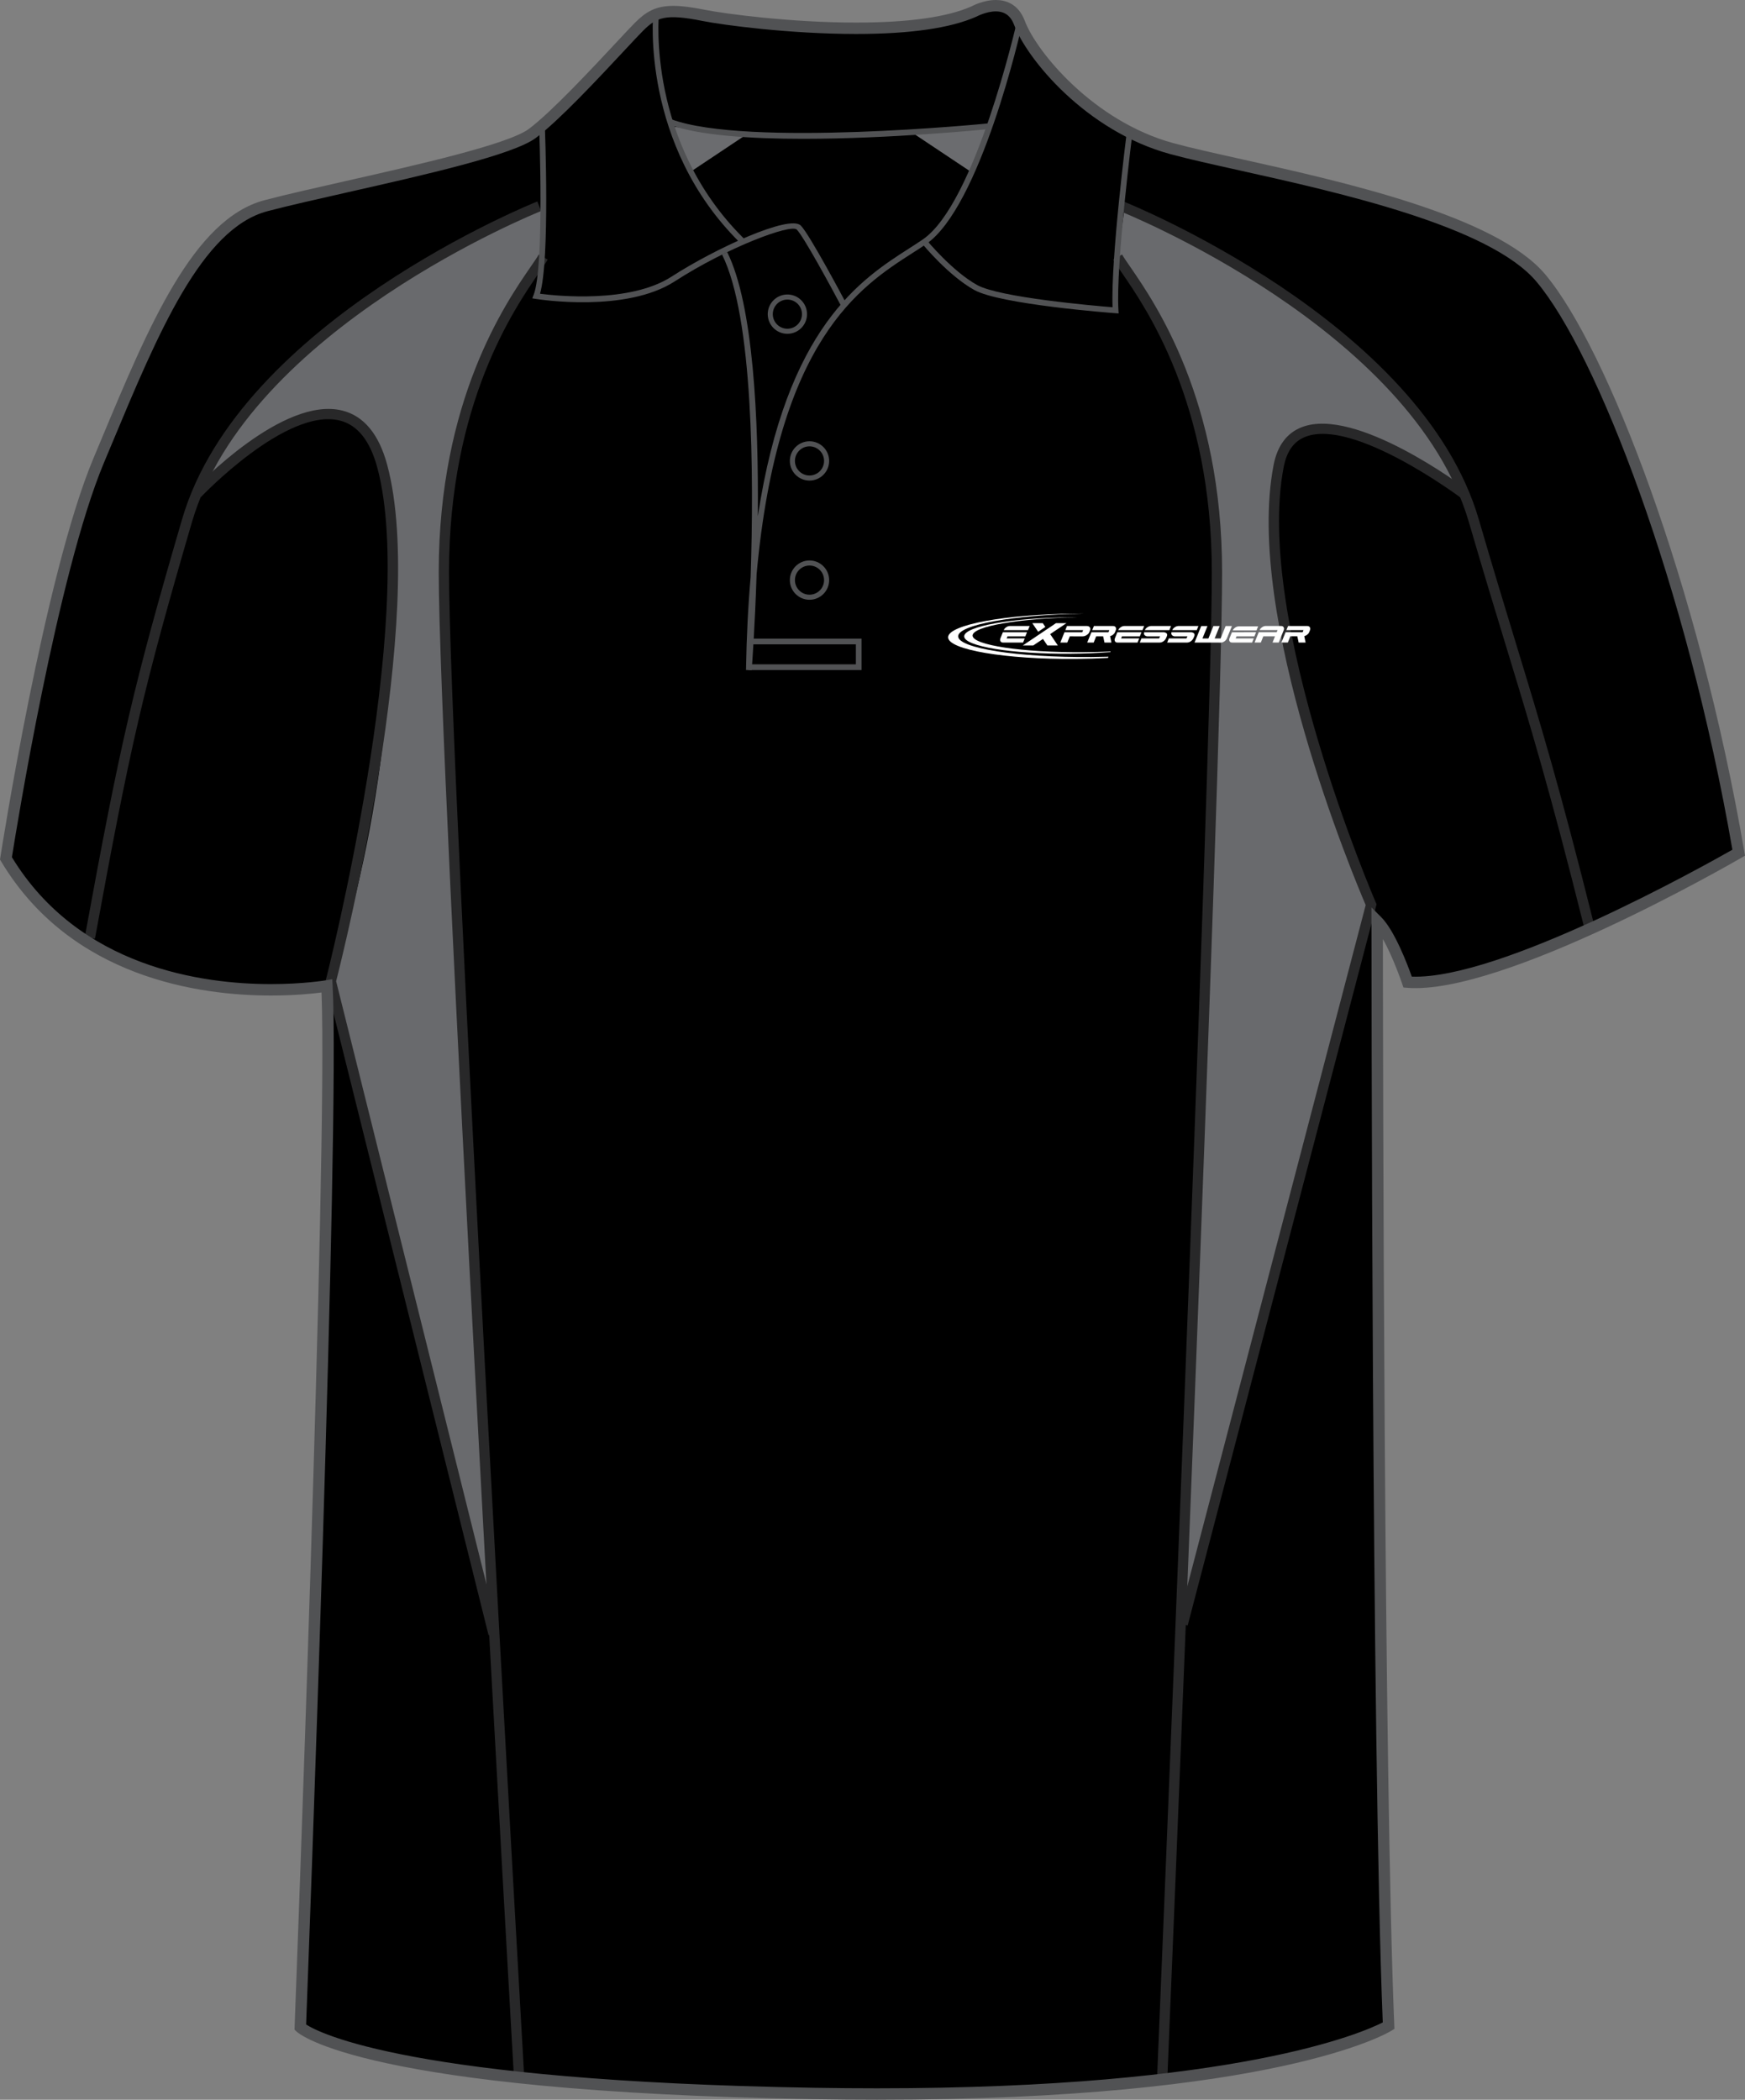 <?xml version="1.0" encoding="utf-8"?>
<!-- Generator: Adobe Illustrator 15.1.0, SVG Export Plug-In . SVG Version: 6.00 Build 0)  -->
<!DOCTYPE svg PUBLIC "-//W3C//DTD SVG 1.1//EN" "http://www.w3.org/Graphics/SVG/1.1/DTD/svg11.dtd">
<svg version="1.1" id="Layer_1" xmlns="http://www.w3.org/2000/svg" xmlns:xlink="http://www.w3.org/1999/xlink" x="0px" y="0px"
	 width="664.976px" height="800.002px" viewBox="0 0 664.976 800.002" enable-background="new 0 0 664.976 800.002"
	 xml:space="preserve">
<rect x="0" y="0" width="664.976" height="800.002" fill="#808080" stroke="none"/>
<g id="back" display="none">
</g>
<g id="front">
	<path id="primary" d="M124.589,376.729c0,0-90.337,9.721-122.319-48.589c0,0,16.462-106.569,35.312-151.524
		c18.854-44.954,36.251-89.912,63.808-97.16c27.553-7.25,89.909-18.85,101.506-27.549c11.602-8.702,34.801-34.804,40.603-40.603
		c5.803-5.802,10.154-7.255,24.652-4.353c14.502,2.9,76.855,10.154,102.962-1.449c0,0,13.052-7.25,17.399,4.35
		c4.352,11.601,26.104,39.153,58.001,47.853c31.904,8.702,117.453,21.751,140.66,49.303
		c23.207,27.552,58.014,117.461,75.408,218.968c0,0-89.912,52.203-126.158,49.302c0,0-5.805-17.399-11.604-23.201
		c0,0,0,316.421,4.35,420.827c0,0-46.397,28.711-218.959,25.813c-172.563-2.9-195.766-25.23-195.766-25.23
		S127.489,433.288,124.589,376.729z"/>
	<g id="secondary">
		<path fill="#696A6D" d="M557.739,188.021c0,0-77.021-62.662-73.104,11.749c3.916,74.411,37.856,144.906,37.856,144.906
			l-73.104,278.062l14.36-378.582c0,0,7.833-86.16-37.858-146.211l2.611-18.276C428.499,79.668,527.713,117.526,557.739,188.021z"/>
		<path fill="#696A6D" d="M75.158,188.021c0,0,67.016-75.716,73.105,11.749c6.59,94.651-22.193,174.062-22.193,174.062
			l61.356,248.473l-18.276-378.146c0,0-7.833-86.16,37.858-146.211l-0.438-17.843C206.573,80.104,105.184,117.526,75.158,188.021z"
			/>
	</g>
	<g id="outline">
		<path fill="#282829" d="M444.818,792.527l-3.911-0.166c0.209-5,20.882-500.796,20.882-574.317
			c0-64.38-24.941-100.56-34.329-114.18c-1.434-2.078-2.563-3.721-3.269-4.95l3.398-1.943c0.62,1.086,1.711,2.666,3.098,4.671
			c9.575,13.896,35.021,50.803,35.021,116.402C465.704,291.645,445.027,787.527,444.818,792.527z"/>
		<path fill="#282829" d="M603.705,353.42c-13.229-52.916-20.475-76.67-29.646-106.743c-4.051-13.276-8.643-28.322-14.281-47.662
			C538.227,125.134,427.81,80.843,426.697,80.405l1.438-3.646c1.134,0.447,113.319,45.454,135.399,121.157
			c5.635,19.315,10.225,34.352,14.271,47.615c9.191,30.13,16.451,53.926,29.701,106.935L603.705,353.42z"/>
		<path fill="#282829" d="M452.588,619.318l-3.789-0.994l71.633-273.492c-4.189-9.749-46.258-109.847-35.104-167.626
			c1.428-7.394,5.059-12.26,10.788-14.467c20.466-7.893,61.089,22.422,62.806,23.718l-2.354,3.128
			c-0.4-0.304-40.598-30.29-59.042-23.191c-4.447,1.713-7.18,5.493-8.348,11.554c-11.254,58.31,34.652,164.876,35.117,165.947
			l0.273,0.621l-0.172,0.655L452.588,619.318z"/>
		<path fill="#282829" d="M195.915,792.559c-0.287-5-28.722-500.898-28.722-574.512c0-65.599,25.446-102.506,35.025-116.402
			c1.38-2.005,2.472-3.588,3.091-4.671l3.399,1.943c-0.7,1.229-1.834,2.873-3.269,4.95c-9.388,13.621-34.331,49.8-34.331,114.18
			c0,73.504,28.431,569.288,28.718,574.288L195.915,792.559z"/>
		<path fill="#282829" d="M36.18,357.646l-3.854-0.704c13.655-74.684,18.501-95.489,37.032-159.028
			C91.441,122.21,203.632,77.204,204.763,76.757l1.435,3.646c-1.109,0.438-111.54,44.755-133.08,118.61
			C54.638,262.382,49.805,283.139,36.18,357.646z"/>
		<path fill="#282829" d="M186.18,622.996l-62.129-249.172l0.123-0.48c0.353-1.371,35.063-137.837,19.587-195.257
			c-2.739-10.164-7.527-16.171-14.229-17.855c-20.353-5.125-52.626,28.79-52.95,29.136l-2.851-2.688
			c1.383-1.47,34.158-35.931,56.753-30.248c8.181,2.058,13.921,9,17.058,20.638c15.437,57.261-16.809,186.387-19.45,196.771
			l61.89,248.209L186.18,622.996z"/>
	</g>
	<g id="secondary_1_">
		<path fill="#6B6C6F" d="M369.753,65.308l-21.539-14.36l28.066-2.611C376.281,48.337,373.018,60.739,369.753,65.308z"/>
		<path fill="#6B6C6F" d="M263.361,65.308l21.54-14.36l-28.067-2.611C256.833,48.337,260.098,60.739,263.361,65.308z"/>
	</g>
	<path fill="#515254" d="M306.104,52.886c-20.313,0-39.931-1.293-51.022-5.4l0.754-2.039c28.8,10.663,119.861,1.663,120.781,1.569
		l0.22,2.165C374.496,49.413,339.387,52.886,306.104,52.886z"/>
	<path fill="#515254" d="M334.239,800.002c-7.833,0-15.932-0.068-24.073-0.205c-171.449-2.883-196.264-24.9-197.236-25.838
		l-0.703-0.678l0.037-0.975c0.127-3.354,12.673-331.775,10.261-394.164c-3.438,0.45-10.29,1.157-19.28,1.157
		c-26.988,0-76.236-6.643-102.84-51.132L0,327.494l0.12-0.775c0.166-1.071,16.723-107.351,35.456-152.033l2.987-7.138
		c18.07-43.274,35.138-84.145,62.271-91.282c8.051-2.12,19.123-4.622,30.847-7.272c27.646-6.25,62.059-14.026,69.91-19.916
		c8.549-6.413,23.958-22.925,33.162-32.788c3.201-3.428,5.729-6.139,7.203-7.614c4.082-4.081,7.784-6.442,14.648-6.442
		c3.078,0,6.882,0.476,11.971,1.494c7.626,1.525,32.733,4.873,57.657,4.873c19.973,0,34.772-2.077,43.994-6.175
		C370.237,2.411,374.628,0,379.462,0c3.688,0,8.605,1.387,11.081,7.998c4.393,11.703,26.145,38.227,56.537,46.52
		c6.681,1.822,15.717,3.832,26.173,6.159c38.546,8.577,96.794,21.54,115.581,43.84c23.559,27.976,58.387,117.917,75.885,220
		l0.256,1.489l-1.309,0.76c-3.598,2.091-91.059,52.502-127.426,49.591l-1.436-0.113l-0.453-1.366
		c-0.047-0.13-3.389-10.065-7.369-17.106c0.039,46.578,0.402,319.252,4.346,413.956l0.055,1.271l-1.08,0.668
		C528.571,774.736,485.973,800.002,334.239,800.002z M116.654,771.328c5.063,3.281,40.023,21.535,193.589,24.115
		c8.117,0.137,16.19,0.203,23.996,0.203c137.213,0,185.17-21.266,192.695-25.102c-4.248-104.625-4.299-416.409-4.299-419.561v-5.25
		l3.715,3.71c5.16,5.162,10.104,18.302,11.646,22.651c33.656,1.22,111.145-42.069,122.178-48.349
		c-17.455-100.732-51.596-189.038-74.672-216.434c-17.832-21.174-75.221-33.944-113.188-42.396
		c-10.518-2.339-19.597-4.36-26.374-6.208c-32.292-8.809-54.666-36.383-59.469-49.188c-1.306-3.483-3.599-5.174-7.01-5.174
		c-3.661,0-7.265,1.945-7.303,1.963c-9.948,4.434-25.345,6.637-45.929,6.637c-25.248,0-50.751-3.404-58.511-4.956
		c-14.134-2.825-17.501-1.428-22.688,3.757c-1.42,1.421-3.927,4.107-7.099,7.506c-9.907,10.613-24.877,26.654-33.734,33.3
		c-8.598,6.448-42.049,14.009-71.562,20.678c-11.686,2.642-22.723,5.135-30.697,7.235c-25.054,6.592-41.72,46.5-59.364,88.752
		l-2.989,7.146C21.898,218.551,6.081,316.836,4.538,326.601c25.596,42.046,72.774,48.342,98.702,48.342
		c12.466,0,20.889-1.438,20.974-1.451l2.417-0.421l0.126,2.452C129.552,429.898,117.484,749.496,116.654,771.328z"/>
	<path fill="#515254" d="M320.492,116.513c-3.813-7.201-14.276-26.456-16.859-29.038c-2.265-2.256-26.555,6.816-46.494,19.72
		c-18.625,12.052-51.575,6.911-52.97,6.687l-1.343-0.217l0.504-1.261c4.214-10.538,2.12-64.266,2.102-64.809l2.172-0.085
		c0.086,2.15,1.996,51.126-1.815,64.403c6.28,0.82,34.245,3.757,50.167-6.543c16.396-10.607,44.918-23.73,49.212-19.43
		c3.342,3.34,16.681,28.488,17.246,29.559L320.492,116.513z"/>
	<path fill="#515254" d="M281.886,92.373c-37.72-37.324-32.997-86.852-32.945-87.348l2.162,0.227
		c-0.05,0.486-4.646,49.007,32.31,85.575L281.886,92.373z"/>
	<path fill="#515254" d="M286.454,255.364l-2.172-0.102c0.214-12.893,0.822-24.681,1.772-35.492
		c1.255-38.903,0.996-98.998-10.903-122.789l1.944-0.974c10.019,20.04,12.018,63.979,11.693,100.677
		c11.022-72.157,39.403-90.348,57.734-102.092c1.82-1.167,3.535-2.266,5.11-3.344c20.074-13.737,35.652-82.037,35.813-82.727
		l2.122,0.478c-0.639,2.846-15.926,69.828-36.702,84.042c-1.594,1.089-3.327,2.201-5.168,3.378
		c-19.717,12.634-51.252,32.833-59.372,122.311C287.674,238.906,286.582,253.667,286.454,255.364z"/>
	<path fill="#515254" d="M426.283,119.425l-1.247-0.094c-1.784-0.133-43.854-3.344-53.737-8.833
		c-9.854-5.478-19.481-17.169-19.888-17.666l1.684-1.375c0.098,0.117,9.774,11.866,19.267,17.138
		c8.56,4.757,44.48,7.888,51.614,8.47c-0.732-18.311,5.25-65.432,5.51-67.474l2.157,0.274c-0.066,0.51-6.502,51.213-5.434,68.312
		L426.283,119.425z"/>
	<path fill="none" stroke="#515254" stroke-width="1.666" stroke-miterlimit="10" d="M276.123,96.493"/>
	<polygon fill="#515254" points="328.327,255.28 285.342,255.28 285.342,253.105 326.153,253.105 326.153,245.493 285.911,245.493 
		285.911,243.318 328.327,243.318 	"/>
	<path fill="#515254" d="M308.481,228.513c-4.128,0-7.488-3.359-7.488-7.487c0-4.13,3.36-7.491,7.488-7.491
		c4.127,0,7.487,3.361,7.487,7.491C315.966,225.156,312.608,228.513,308.481,228.513z M308.481,215.47
		c-3.063,0-5.554,2.492-5.554,5.556s2.489,5.553,5.554,5.553c3.062,0,5.553-2.491,5.553-5.553
		C314.033,217.962,311.542,215.47,308.481,215.47z"/>
	<path fill="#515254" d="M308.481,183.102c-4.128,0-7.488-3.36-7.488-7.491c0-4.128,3.36-7.488,7.488-7.488
		c4.127,0,7.487,3.36,7.487,7.488C315.966,179.742,312.608,183.102,308.481,183.102z M308.481,170.058
		c-3.063,0-5.554,2.491-5.554,5.553c0,3.065,2.489,5.556,5.554,5.556c3.062,0,5.553-2.494,5.553-5.556
		S311.542,170.058,308.481,170.058z"/>
	<path fill="#515254" d="M300.053,127.182c-4.13,0-7.488-3.36-7.488-7.491c0-4.128,3.36-7.489,7.488-7.489
		c4.127,0,7.485,3.361,7.485,7.489C307.536,123.822,304.18,127.182,300.053,127.182z M300.053,114.138
		c-3.063,0-5.559,2.491-5.559,5.554c0,3.064,2.493,5.556,5.559,5.556c3.063,0,5.554-2.494,5.554-5.556
		C305.606,116.629,303.115,114.138,300.053,114.138z"/>
	<g>
		<path fill="#FFFFFF" d="M406.399,237.422h-3.988l-12.636,8.488h3.985l3.688-2.477l1.678,2.477h3.985l-2.919-4.32L406.399,237.422
			L406.399,237.422z M393.384,237.422h3.992l0.977,1.439l-2.736,1.851L393.384,237.422L393.384,237.422z"/>
		<g>
			<path fill="#FFFFFF" d="M478.823,240.184l0.622-1.533h-7.423c-0.443,0-0.895,0.16-1.346,0.473
				c-0.413,0.294-0.711,0.649-0.896,1.062C472.797,240.187,475.812,240.184,478.823,240.184L478.823,240.184z"/>
			<g>
				<path fill="#FFFFFF" d="M465.255,244.826c0.443,0,0.897-0.162,1.358-0.482c0.452-0.324,0.771-0.714,0.951-1.173l1.88-4.642
					h-2.392l-1.905,4.733h-2.271l1.912-4.733h-2.387l-1.912,4.733h-2.265l1.91-4.733h-2.386l-2.545,6.296L465.255,244.826
					L465.255,244.826z"/>
				<path fill="#FFFFFF" d="M494.378,242.432l0.506,2.384h2.641l-0.498-2.444c0.75-0.175,1.551-0.75,1.852-1.47l0.291-0.738
					c0.191-0.453,0.186-0.844-0.027-1.173c-0.188-0.324-0.52-0.483-1.008-0.483h-7.288l-0.63,1.577h6.511l-0.326,0.784
					c-1.266,0-4.911,0-6.5,0l-1.588,3.937h2.448l0.963-2.376h2.654L494.378,242.432L494.378,242.432z"/>
				<path fill="#FFFFFF" d="M470.891,243.242l0.319-0.791h6.81l0.638-1.585c-3.075,0-6.133,0.01-9.194,0.01l-0.918,2.277
					c-0.184,0.462-0.179,0.851,0.012,1.172c0.184,0.324,0.505,0.483,0.975,0.483h7.618l0.627-1.567L470.891,243.242L470.891,243.242
					z"/>
				<path fill="#FFFFFF" d="M481.413,242.446l-0.943,2.36h-2.384l1.589-3.934h3.786h3.039l0.337-0.799h-6.842
					c0.188-0.421,0.492-0.784,0.921-1.083c0.459-0.321,0.918-0.483,1.369-0.483h5.918c0.454,0,0.775,0.162,0.961,0.483
					c0.188,0.316,0.194,0.685,0.028,1.104l-1.899,4.713h-2.366l0.943-2.36L481.413,242.446L481.413,242.446z"/>
			</g>
		</g>
		<g>
			<path fill="#FFFFFF" d="M383.604,243.246l0.314-0.791h6.813l0.638-1.582c-3.075,0-6.132,0.008-9.199,0.008l-0.916,2.277
				c-0.186,0.461-0.176,0.853,0.016,1.174c0.184,0.321,0.504,0.483,0.971,0.483h7.621l0.63-1.569H383.604L383.604,243.246z
				 M391.742,240.082l0.633-1.569h-7.588c-0.454,0-0.913,0.162-1.37,0.486c-0.428,0.301-0.729,0.663-0.92,1.086
				C385.577,240.085,388.662,240.082,391.742,240.082L391.742,240.082z"/>
			<path fill="#FFFFFF" d="M409.003,242.451h1.524h2.061c0.515,0,1.017-0.165,1.499-0.486c0.505-0.329,0.808-0.609,0.989-1.053
				l0.304-0.75c0.178-0.448,0.15-0.834-0.087-1.163c-0.225-0.324-0.6-0.486-1.114-0.486h-7.578l-0.632,1.567h6.785l-0.345,0.804
				c-1.208,0-4.972,0-6.767,0l-1.584,3.929h2.664l0.942-2.365h1.336L409.003,242.451L409.003,242.451z"/>
			<path fill="#FFFFFF" d="M420.383,242.439l0.509,2.384h2.637l-0.495-2.444c0.752-0.175,1.551-0.749,1.846-1.47l0.299-0.738
				c0.188-0.455,0.178-0.847-0.031-1.173c-0.183-0.324-0.52-0.486-1.005-0.486h-7.281l-0.645,1.577h6.519l-0.331,0.784
				c-1.26,0-4.906,0-6.497,0l-1.594,3.937h2.456l0.958-2.374h2.658L420.383,242.439L420.383,242.439z"/>
			<path fill="#FFFFFF" d="M427.23,243.246l0.314-0.791h6.813l0.638-1.582c-3.075,0-6.133,0.008-9.2,0.008l-0.915,2.277
				c-0.181,0.461-0.181,0.853,0.015,1.174c0.182,0.321,0.508,0.483,0.975,0.483h7.618l0.63-1.569H427.23L427.23,243.246z
				 M435.368,240.082l0.632-1.569h-7.588c-0.459,0-0.913,0.162-1.372,0.486c-0.423,0.301-0.729,0.663-0.917,1.086
				C429.203,240.085,432.288,240.082,435.368,240.082L435.368,240.082z"/>
			<path fill="#FFFFFF" d="M442.084,242.451h-4.932c-0.255,0-0.464-0.11-0.646-0.207c-0.176-0.102-0.317-0.219-0.421-0.366
				c-0.097-0.145-0.148-0.314-0.163-0.504c-0.011-0.154,0.022-0.318,0.071-0.499c2.483,0,4.965,0,7.445,0
				c0.26,0,0.487,0.078,0.684,0.154c0.196,0.075,0.354,0.175,0.464,0.3c0.112,0.125,0.178,0.277,0.196,0.454
				c0.022,0.179-0.016,0.379-0.109,0.602l-0.279,0.668c-0.188,0.449-0.545,0.95-1.029,1.279c-0.479,0.321-0.969,0.483-1.469,0.483
				h-7.542l0.612-1.574h6.741L442.084,242.451L442.084,242.451z M436.276,240.087c0.169-0.419,0.495-0.783,0.941-1.088
				c0.487-0.332,0.977-0.494,1.474-0.494h7.56l-0.632,1.584C442.494,240.09,439.392,240.087,436.276,240.087L436.276,240.087z"/>
			<path fill="#FFFFFF" d="M452.518,242.451h-4.934c-0.25,0-0.464-0.11-0.645-0.207c-0.178-0.102-0.319-0.219-0.419-0.366
				c-0.096-0.145-0.155-0.314-0.165-0.504c-0.013-0.154,0.021-0.318,0.069-0.499c2.486,0,4.966,0,7.45,0
				c0.255,0,0.481,0.078,0.68,0.154c0.194,0.075,0.353,0.175,0.465,0.3c0.11,0.125,0.176,0.277,0.194,0.454
				c0.022,0.179-0.016,0.379-0.104,0.602l-0.286,0.668c-0.187,0.449-0.54,0.95-1.032,1.279c-0.477,0.321-0.969,0.483-1.466,0.483
				h-7.545l0.617-1.574h6.74L452.518,242.451L452.518,242.451z M446.709,240.087c0.168-0.419,0.495-0.783,0.943-1.088
				c0.485-0.332,0.974-0.494,1.472-0.494h7.562l-0.634,1.584C452.927,240.09,449.825,240.087,446.709,240.087L446.709,240.087z"/>
		</g>
		<path fill="#FFFFFF" d="M408.054,235.197c0.815-0.005,1.634-0.008,2.439-0.005c-22.188,0.384-39.864,3.428-39.864,6.961
			c0,3.669,19.082,6.512,42.479,6.332c3.491-0.029,6.885-0.124,10.139-0.271l-0.103,0.24c-4.666,0.358-9.763,0.575-15.09,0.616
			c-22.37,0.176-40.625-2.798-40.625-6.618C367.428,238.628,385.682,235.372,408.054,235.197L408.054,235.197z"/>
		<path fill="#FFFFFF" d="M409.906,233.799c0.979-0.009,1.953-0.012,2.922-0.005c-26.547,0.469-47.702,4.246-47.702,8.639
			c0,4.564,22.83,8.107,50.823,7.89c2.188-0.018,4.345-0.055,6.461-0.118l-0.193,0.465c-3.937,0.214-8.063,0.344-12.311,0.379
			c-26.771,0.209-48.607-3.497-48.607-8.246S383.134,234.006,409.906,233.799L409.906,233.799z"/>
	</g>
</g>
<g id="side" display="none">
</g>
</svg>

